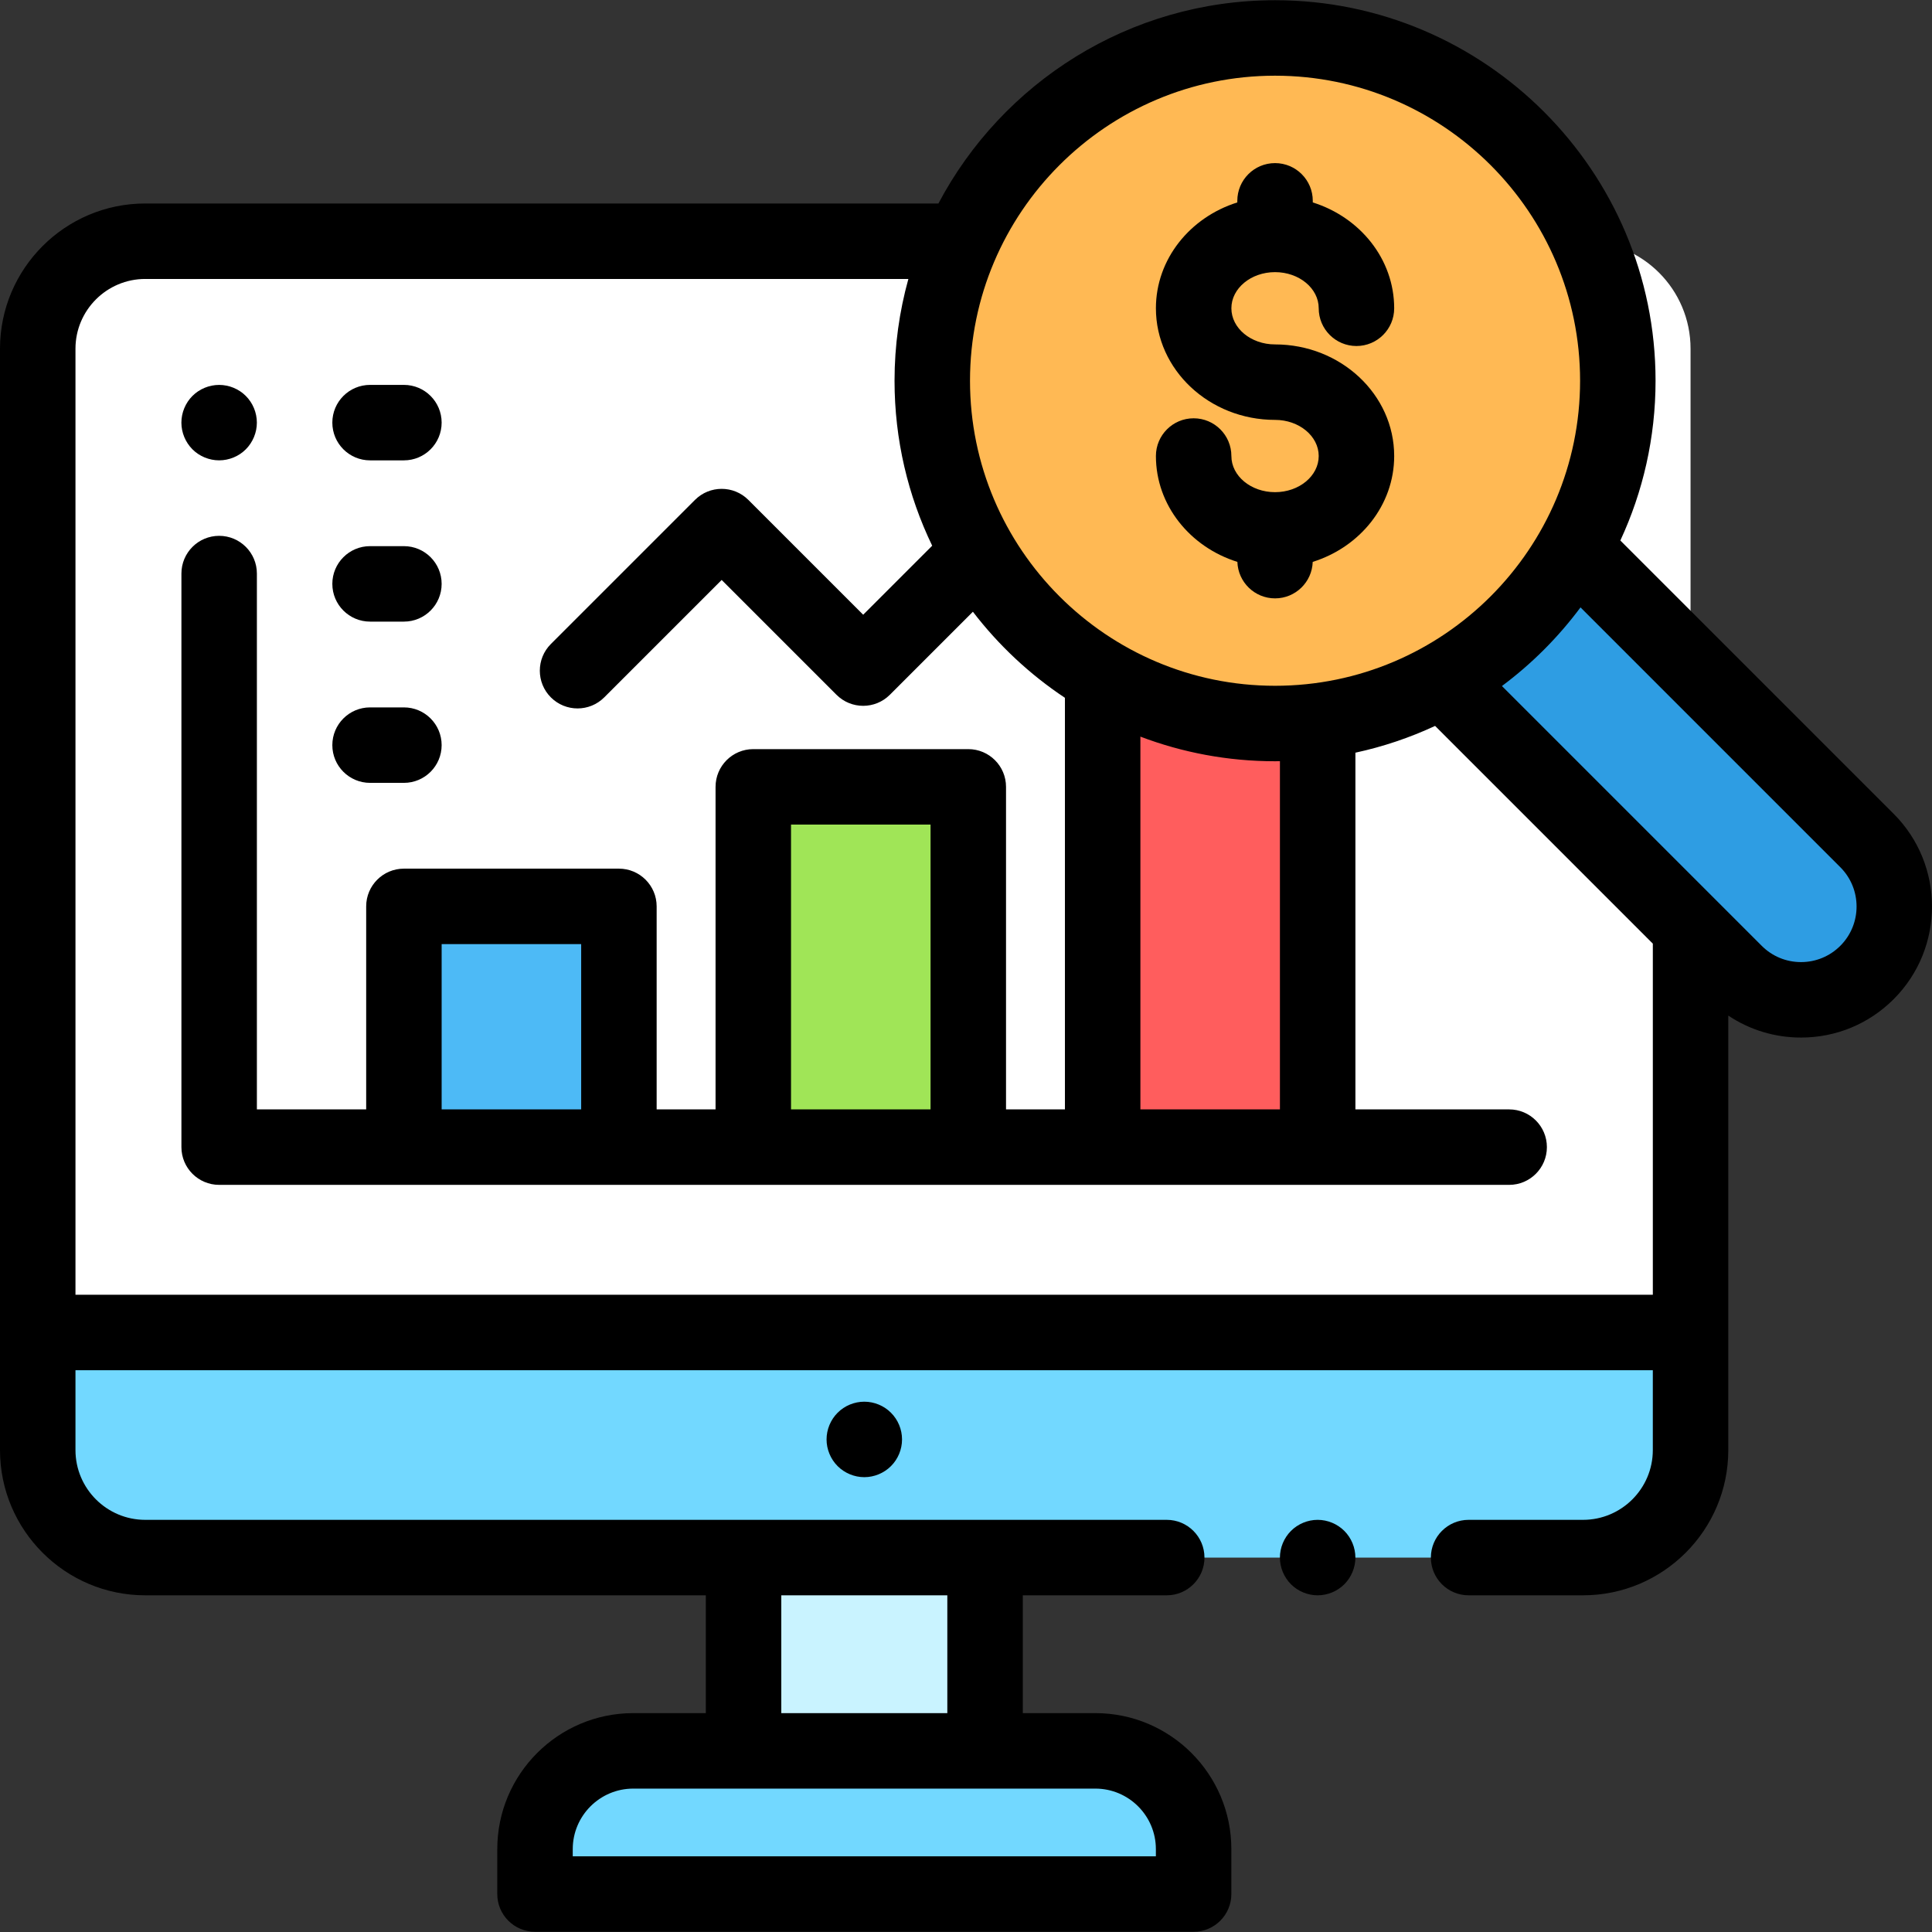 <svg enable-background="new 0 0 511.983 511.983" height="512" viewBox="0 0 511.983 511.983" width="512" xmlns="http://www.w3.org/2000/svg"><rect x="0" y="0" width="511.983" height="511.983" fill="#333333" stroke="none"/><path d="m10 353.115h438v29.613c0 16.587-13.446 30.034-30.034 30.034h-377.932c-16.588 0-30.034-13.447-30.034-30.034z" fill="#72d8ff"/><path d="m10 92.412c0-15.733 12.754-28.488 28.488-28.488h381.024c15.733 0 28.488 12.754 28.488 28.488v260.704h-438z" fill="#fff"/><path d="m141.778 501.924h174.53v-11.905c0-14.379-11.657-26.036-26.036-26.036h-122.458c-14.379 0-26.036 11.657-26.036 26.036z" fill="#72d8ff"/><path d="m197.043 412.762h64v51.221h-64z" fill="#c9f3ff"/><path d="m107.037 240.192h56.976v63.801h-56.976z" fill="#4dbaf6"/><path d="m199.622 208.52h56.976v95.473h-56.976z" fill="#a0e557"/><path d="m292.207 165.708h56.976v138.285h-56.976z" fill="#ff5d5d"/><path d="m412.946 140.929 81.811 81.811c9.657 9.657 9.657 25.315 0 34.972-9.657 9.657-25.315 9.657-34.972 0l-81.811-81.811z" fill="#2e9de3"/><circle cx="337.889" cy="100.896" fill="#ffb954" r="90.837"/><path d="m221.97 374.381c-1.86 1.86-2.93 4.43-2.93 7.07 0 2.63 1.069 5.21 2.93 7.07 1.86 1.859 4.44 2.93 7.07 2.93 2.64 0 5.21-1.07 7.069-2.93 1.87-1.86 2.931-4.44 2.931-7.07 0-2.641-1.061-5.21-2.931-7.07-1.859-1.87-4.439-2.93-7.069-2.93s-5.21 1.06-7.07 2.93z"/><path d="m349.18 402.761c-2.63 0-5.21 1.07-7.07 2.931-1.859 1.859-2.93 4.439-2.93 7.069s1.07 5.21 2.93 7.07 4.44 2.93 7.07 2.93 5.21-1.069 7.07-2.93c1.859-1.86 2.93-4.44 2.93-7.07s-1.07-5.21-2.93-7.069c-1.86-1.861-4.44-2.931-7.07-2.931z"/><path d="m58.069 121.992c2.641 0 5.211-1.061 7.07-2.92 1.86-1.87 2.93-4.44 2.93-7.07 0-2.64-1.069-5.22-2.93-7.08-1.859-1.86-4.43-2.92-7.07-2.92-2.63 0-5.21 1.06-7.069 2.92-1.86 1.86-2.931 4.44-2.931 7.08 0 2.63 1.07 5.2 2.931 7.07 1.859 1.859 4.439 2.92 7.069 2.92z"/><path d="m98.069 121.996h8.967c5.522 0 10-4.478 10-10s-4.478-10-10-10h-8.967c-5.522 0-10 4.478-10 10s4.478 10 10 10z"/><path d="m98.069 164.729h8.967c5.522 0 10-4.478 10-10s-4.478-10-10-10h-8.967c-5.522 0-10 4.478-10 10s4.478 10 10 10z"/><path d="m98.069 207.46h8.967c5.522 0 10-4.478 10-10s-4.478-10-10-10h-8.967c-5.522 0-10 4.478-10 10s4.478 10 10 10z"/><path d="m501.828 215.668-72.435-72.435c5.984-12.881 9.332-27.224 9.332-42.337 0-55.602-45.235-100.837-100.837-100.837-38.65 0-72.285 21.862-89.205 53.865h-210.195c-21.222 0-38.488 17.266-38.488 38.487v291.862c0 21.222 17.266 38.487 38.488 38.487h148.555v31.222h-19.229c-19.87 0-36.035 16.165-36.035 36.035v11.906c0 5.522 4.478 10 10 10h174.53c5.522 0 10-4.478 10-10v-11.906c0-19.87-16.166-36.035-36.036-36.035h-19.229v-31.222h38.141c5.522 0 10-4.478 10-10s-4.478-10-10-10h-48.141-64-158.556c-10.194 0-18.488-8.293-18.488-18.487v-21.158h418v21.158c0 10.194-8.293 18.487-18.487 18.487h-30.329c-5.522 0-10 4.478-10 10s4.478 10 10 10h30.329c21.222 0 38.487-17.266 38.487-38.487v-115.143c5.658 3.789 12.308 5.825 19.271 5.825 9.277 0 17.998-3.613 24.558-10.173 13.539-13.54 13.539-35.573-.001-49.114zm-195.519 274.35v1.906h-154.53v-1.906c0-8.842 7.193-16.035 16.035-16.035h29.229 64 29.229c8.843 0 16.037 7.193 16.037 16.035zm-55.266-67.257v31.222h-44v-31.222zm86.846-402.702c44.573 0 80.837 36.264 80.837 80.837s-36.264 80.837-80.837 80.837-80.836-36.264-80.836-80.837 36.262-80.837 80.836-80.837zm-35.682 175.146c11.098 4.213 23.124 6.527 35.682 6.527.433 0 .863-.011 1.294-.016v92.276h-36.976zm-282.207 147.911v-250.705c0-10.194 8.294-18.487 18.488-18.487h202.233c-2.387 8.589-3.668 17.633-3.668 26.972 0 15.654 3.586 30.487 9.979 43.719l-18.289 18.289-30.429-30.43c-3.906-3.904-10.236-3.904-14.143 0l-38.19 38.19c-3.905 3.905-3.905 10.237 0 14.143 1.953 1.952 4.512 2.929 7.071 2.929s5.118-.977 7.071-2.929l31.119-31.119 30.429 30.429c3.905 3.904 10.235 3.905 14.143 0l22.005-22.004c6.806 8.881 15.052 16.601 24.388 22.809v109.071h-15.609v-85.473c0-5.522-4.478-10-10-10h-56.976c-5.522 0-10 4.478-10 10v85.473h-15.61v-53.801c0-5.522-4.478-10-10-10h-56.976c-5.522 0-10 4.478-10 10v53.801h-28.963v-141.997c0-5.522-4.478-10-10-10s-10 4.478-10 10v151.996c0 5.522 4.478 10 10 10h341.854c5.522 0 10-4.478 10-10s-4.478-10-10-10h-40.744v-94.53c7.368-1.59 14.438-3.987 21.115-7.095l57.702 57.703v93.046zm226.598-49.123h-36.976v-75.473h36.976zm-92.586 0h-36.976v-43.801h36.976zm333.674-43.352c-2.782 2.782-6.48 4.314-10.415 4.314-3.934 0-7.633-1.533-10.415-4.315l-68.842-68.842c7.912-5.895 14.932-12.922 20.822-20.838l68.851 68.852c5.742 5.741 5.742 15.086-.001 20.829z"/><path d="m337.889 130.425c-6.381 0-11.571-4.296-11.571-9.577 0-5.522-4.478-10-10-10s-10 4.478-10 10c0 13.04 9.059 24.129 21.588 28.053.177 5.367 4.573 9.668 9.983 9.668s9.806-4.3 9.983-9.668c12.53-3.924 21.589-15.012 21.589-28.053 0-16.309-14.163-29.577-31.572-29.577-6.381 0-11.571-4.296-11.571-9.577s5.19-9.577 11.571-9.577 11.572 4.296 11.572 9.577c0 5.522 4.478 10 10 10s10-4.478 10-10c0-13.035-9.051-24.119-21.572-28.048v-.423c0-5.522-4.478-10-10-10s-10 4.478-10 10v.423c-12.52 3.929-21.571 15.013-21.571 28.048 0 16.309 14.163 29.577 31.571 29.577 6.381 0 11.572 4.296 11.572 9.577s-5.191 9.577-11.572 9.577z"/></svg>